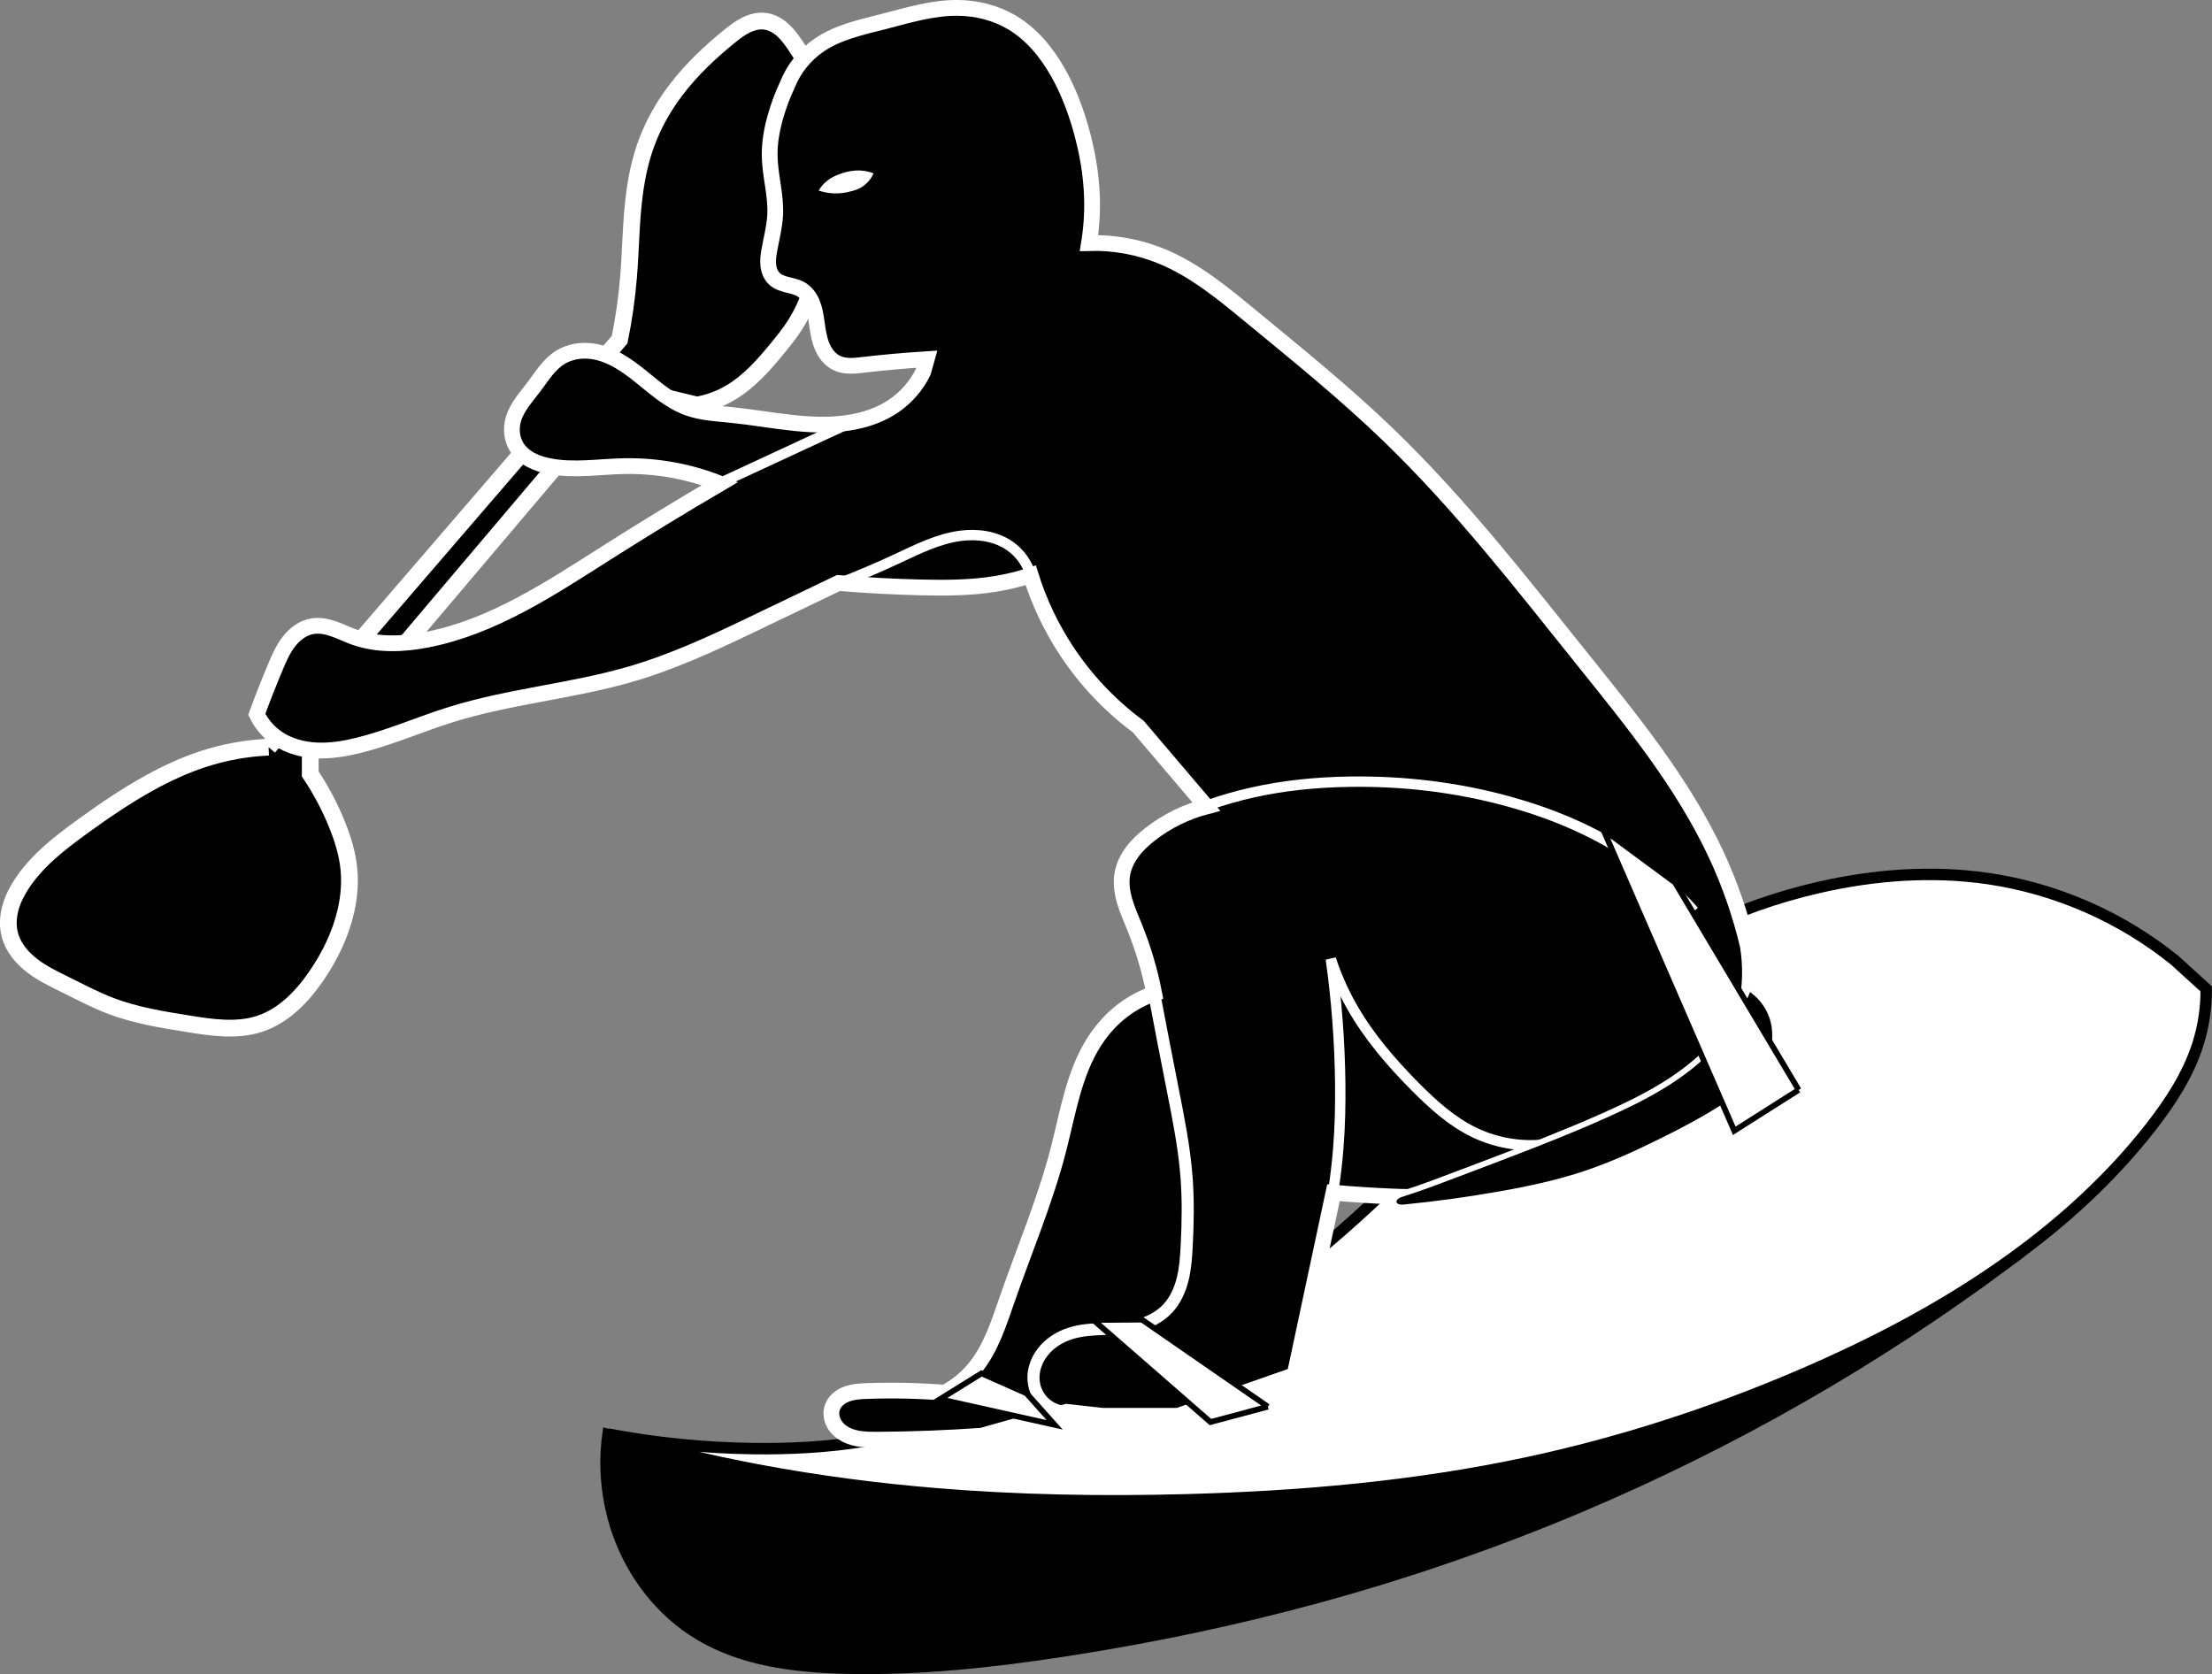 <?xml version="1.0" encoding="UTF-8" standalone="no"?>
<!-- Created with Inkscape (http://www.inkscape.org/) -->

<svg
   xmlns:dc="http://purl.org/dc/elements/1.1/"
   xmlns:cc="http://creativecommons.org/ns#"
   xmlns:rdf="http://www.w3.org/1999/02/22-rdf-syntax-ns#"
   xmlns:svg="http://www.w3.org/2000/svg"
   xmlns="http://www.w3.org/2000/svg"
   xmlns:sodipodi="http://sodipodi.sourceforge.net/DTD/sodipodi-0.dtd"
   xmlns:inkscape="http://www.inkscape.org/namespaces/inkscape"
   width="200.009"
   height="151.37"
   id="svg3296"
   version="1.1"
   inkscape:version="0.48.1 "
   sodipodi:docname="New document 2">
  <rect width="100%" height="100%" fill="#808080" stroke="none"/>
  <defs
     id="defs3298">
    <inkscape:path-effect
       effect="spiro"
       id="path-effect4233-5-4"
       is_visible="true" />
    <inkscape:path-effect
       effect="spiro"
       id="path-effect3345-7-4-6-0"
       is_visible="true" />
    <inkscape:path-effect
       effect="spiro"
       id="path-effect3456-1-9"
       is_visible="true" />
    <inkscape:path-effect
       effect="spiro"
       id="path-effect4239-0-4"
       is_visible="true" />
    <inkscape:path-effect
       effect="spiro"
       id="path-effect4243-6-8"
       is_visible="true" />
    <inkscape:path-effect
       effect="spiro"
       id="path-effect4247-2-8"
       is_visible="true" />
    <inkscape:path-effect
       effect="spiro"
       id="path-effect4251-7-2"
       is_visible="true" />
    <inkscape:path-effect
       effect="spiro"
       id="path-effect4255-3-4"
       is_visible="true" />
    <inkscape:path-effect
       effect="spiro"
       id="path-effect4259-7-5"
       is_visible="true" />
    <inkscape:path-effect
       effect="spiro"
       id="path-effect2868-1-09-5"
       is_visible="true" />
    <inkscape:path-effect
       effect="spiro"
       id="path-effect2868-1-7-2-1"
       is_visible="true" />
    <inkscape:path-effect
       effect="spiro"
       id="path-effect2868-1-0-4-7"
       is_visible="true" />
    <inkscape:path-effect
       effect="spiro"
       id="path-effect13967-5-1"
       is_visible="true" />
  </defs>
  <sodipodi:namedview
     id="base"
     pagecolor="#ffffff"
     bordercolor="#666666"
     borderopacity="1.0"
     inkscape:pageopacity="0.0"
     inkscape:pageshadow="2"
     inkscape:zoom="0.35"
     inkscape:cx="109.28661"
     inkscape:cy="38.539275"
     inkscape:document-units="px"
     inkscape:current-layer="layer1"
     showgrid="false"
     fit-margin-top="0"
     fit-margin-left="0"
     fit-margin-right="0"
     fit-margin-bottom="0"
     inkscape:window-width="469"
     inkscape:window-height="425"
     inkscape:window-x="1805"
     inkscape:window-y="125"
     inkscape:window-maximized="0" />
  <g
     inkscape:label="Layer 1"
     inkscape:groupmode="layer"
     id="layer1"
     transform="translate(-265.713,-419.532)">
    <g
       id="g27181"
       transform="translate(169.003,114.97)">
      <path
         inkscape:connector-curvature="0"
         id="path3347-0"
         d="m 278.209,418.656 c -5.816,4.145 -12.187,7.465 -18.752,10.279 -7.935,3.4 -16.18,6.087 -24.622,7.895 -10.157,2.175 -20.549,3.072 -30.932,3.348 -7.567,0.201 -15.15,0.079 -22.693,-0.551 -5.254,-0.439 -10.496,-1.128 -15.68,-2.094 -4.681,-0.872 -9.317,-1.976 -13.889,-3.307 -0.421,3.017 -0.097,6.14 0.923,9.011 1.335,3.758 3.915,7.09 7.33,9.149 3.907,2.355 8.612,2.943 13.172,3.059 6.713,0.17 13.425,-0.56 20.061,-1.585 7.623,-1.177 15.182,-2.754 22.624,-4.781 8.125,-2.213 16.107,-4.961 23.864,-8.239 13.737,-5.806 26.776,-13.268 38.731,-22.183 l -0.138,0 z"
         style="fill:#000000;fill-opacity:1;stroke:#000000;stroke-width:0.937;stroke-linecap:butt;stroke-linejoin:miter;stroke-miterlimit:4;stroke-opacity:1;stroke-dasharray:none;display:inline" />
      <path
         inkscape:connector-curvature="0"
         sodipodi:nodetypes="caaaaacaaaaaaaccccaaaaaaaaaaaaacc"
         inkscape:original-d="m 120.99623,372.1208 c 0,0 -4.00174,0.48527 -5.91764,1.07591 -1.68773,0.52031 -3.29014,1.30815 -4.84169,2.15188 -2.1629,1.17615 -4.25505,2.50813 -6.1866,4.03475 -1.9405,1.53368 -4.148414,2.96551 -5.379671,5.11066 -0.779505,1.35807 -1.546003,3.0791 -1.075938,4.57271 0.686235,2.18048 2.855719,3.13799 5.110689,4.57273 2.12718,1.37196 2.6315,1.39954 4.03475,1.88288 2.26202,0.77913 4.61647,1.34318 6.99354,1.61389 2.13806,0.24351 4.43416,0.73777 6.45561,0 2.09215,-0.76356 3.76503,-2.52909 5.11066,-4.30373 1.30917,-1.72652 2.15593,-3.81767 2.68983,-5.91762 0.3101,-1.21965 0.38792,-2.51295 0.26901,-3.76577 -0.13153,-1.38568 -0.56774,-2.73893 -1.07594,-4.03475 -0.62969,-1.60559 -2.42086,-4.57269 -2.42086,-4.57269 l 0,-1.61392 28.24323,-33.35389 6.72456,1.61389 c 0,0 2.06467,-0.52654 2.95882,-1.07594 1.67545,-1.02943 2.99154,-2.57016 4.30375,-4.03475 0.59829,-0.66777 1.18835,-1.36266 1.61389,-2.15185 1.13071,-2.09694 1.90207,-4.39939 2.42084,-6.72458 0.62753,-2.81257 0.8979,-5.72715 0.80696,-8.60746 -0.0545,-1.72379 -0.28062,-3.46829 -0.80696,-5.11067 -0.55065,-1.71831 -1.28647,-3.43848 -2.42084,-4.84171 -0.72188,-0.89292 -1.55284,-1.99167 -2.68983,-2.15185 -1.1542,-0.16258 -2.25933,0.69633 -3.22781,1.34492 -1.89642,1.27001 -3.46724,3.01954 -4.84169,4.84168 -1.1118,1.47396 -2.02377,3.11981 -2.68983,4.84171 -0.56493,1.46041 -0.84007,3.0247 -1.07592,4.57271 -0.37912,2.48819 -0.27017,5.02891 -0.53798,7.53152 -0.20243,1.89119 -0.80694,5.64865 -0.80694,5.64865 l -31.74,36.85069 z"
         inkscape:path-effect="#path-effect4233-5-4"
         id="path4231"
         d="m 120.996,372.121 c -2.009,0.089 -4.006,0.452 -5.918,1.076 -1.681,0.549 -3.293,1.298 -4.842,2.152 -2.157,1.19 -4.195,2.585 -6.187,4.035 -2.011,1.464 -4.018,3.029 -5.38,5.111 -0.441,0.675 -0.812,1.403 -1.022,2.181 -0.21,0.778 -0.255,1.611 -0.054,2.391 0.295,1.144 1.096,2.105 2.035,2.823 0.939,0.718 2.017,1.225 3.076,1.75 1.33,0.659 2.646,1.357 4.035,1.883 2.241,0.849 4.627,1.235 6.994,1.614 2.146,0.344 4.391,0.678 6.456,0 2.154,-0.708 3.825,-2.436 5.111,-4.304 1.236,-1.796 2.209,-3.791 2.69,-5.918 0.279,-1.233 0.391,-2.508 0.269,-3.766 -0.135,-1.39 -0.553,-2.74 -1.076,-4.035 -0.647,-1.602 -1.46,-3.137 -2.421,-4.573 l 0,-1.614 28.243,-33.354 6.725,1.614 c 1.039,-0.182 2.046,-0.548 2.959,-1.076 1.712,-0.99 3.047,-2.508 4.304,-4.035 0.57,-0.693 1.133,-1.394 1.614,-2.152 1.284,-2.023 1.943,-4.377 2.421,-6.725 0.576,-2.831 0.913,-5.721 0.807,-8.607 -0.063,-1.729 -0.287,-3.461 -0.807,-5.111 -0.544,-1.727 -1.405,-3.343 -2.421,-4.842 -0.332,-0.49 -0.685,-0.973 -1.125,-1.368 -0.441,-0.395 -0.978,-0.702 -1.565,-0.784 -0.595,-0.083 -1.204,0.07 -1.743,0.333 -0.539,0.264 -1.018,0.634 -1.485,1.012 -1.78,1.438 -3.456,3.021 -4.842,4.842 -1.123,1.474 -2.051,3.102 -2.69,4.842 -0.541,1.473 -0.872,3.017 -1.076,4.573 -0.328,2.496 -0.333,5.022 -0.538,7.532 -0.155,1.897 -0.425,3.784 -0.807,5.649 l -31.74,36.851"
         style="fill:#000000;stroke:#ffffff;stroke-width:1.516;stroke-linecap:butt;stroke-linejoin:miter;stroke-miterlimit:4;stroke-opacity:1;stroke-dasharray:none;display:inline" />
      <path
         inkscape:connector-curvature="0"
         sodipodi:nodetypes="caaaaaaaaccaaaaaaac"
         inkscape:original-d="m 151.64494,434.22784 c 0,0 9.21033,2.4408 13.89034,3.30722 5.18249,0.95947 10.41899,1.67372 15.67331,2.08704 7.54248,0.59328 15.13128,0.87436 22.69047,0.55876 10.36345,-0.4327 20.78919,-1.20412 30.93588,-3.35658 8.4317,-1.78865 16.71053,-4.47536 24.62549,-7.88797 6.70581,-2.89132 13.28669,-6.27337 19.18189,-10.58314 4.65845,-3.4056 9.00802,-7.364 12.56745,-11.906 1.75687,-2.24183 3.29028,-4.73688 4.22339,-7.42791 0.55634,-1.60446 0.76413,-5.03686 0.76413,-5.03686 0,0 2.37753,-1.98746 -2.84315,-2.58842 -4.88068,-0.9605 -10.8131,-6.28396 -16.84416,-7.38258 -5.06468,-0.9226 -10.37371,-0.19192 -15.42262,0.81346 -3.68889,0.73452 -7.36063,1.91893 -10.63644,3.76731 -15.7415,8.88214 -26.34067,25.23051 -41.92174,34.39111 -7.76483,4.5652 -16.53345,7.24792 -25.1349,9.92167 -2.80899,0.87319 -5.68876,1.55441 -8.59878,1.98433 -3.27896,0.48447 -6.60755,0.71631 -9.92167,0.66145 -4.43103,-0.0734 -13.22889,-1.32289 -13.22889,-1.32289 z"
         inkscape:path-effect="#path-effect3345-7-4-6-0"
         id="path3343-4-8"
         d="m 151.645,434.228 c 4.572,1.331 9.209,2.435 13.89,3.307 5.184,0.966 10.419,1.648 15.673,2.087 7.543,0.63 15.124,0.76 22.69,0.559 10.384,-0.277 20.779,-1.182 30.936,-3.357 8.441,-1.808 16.69,-4.488 24.625,-7.888 6.726,-2.882 13.252,-6.296 19.182,-10.583 4.692,-3.393 9.009,-7.339 12.567,-11.906 1.76,-2.259 3.349,-4.701 4.223,-7.428 0.521,-1.624 0.78,-3.332 0.764,-5.037 l -2.843,-2.588 c -4.823,-3.902 -10.706,-6.481 -16.844,-7.383 -5.123,-0.753 -10.377,-0.351 -15.423,0.813 -3.673,0.848 -7.256,2.099 -10.636,3.767 -8.133,4.015 -14.883,10.316 -21.348,16.678 -6.465,6.362 -12.859,12.943 -20.574,17.713 -7.688,4.754 -16.416,7.536 -25.135,9.922 -2.839,0.777 -5.693,1.517 -8.599,1.984 -3.277,0.527 -6.603,0.703 -9.922,0.661 -4.437,-0.055 -8.869,-0.498 -13.229,-1.323"
         style="fill:#ffffff;fill-opacity:1;stroke:#000000;stroke-width:1.034;stroke-linecap:butt;stroke-linejoin:miter;stroke-miterlimit:4;stroke-opacity:1;stroke-dasharray:none;display:inline" />
      <path
         inkscape:connector-curvature="0"
         sodipodi:nodetypes="cacaaaaacaaaaaaccaaaaacssaccaaaaaaaaaaacaaaaaccaaaccaacaccaaacaaaaacaaaccccccaaaaaccc"
         inkscape:original-d="m 252.5849,400.5194 c 1.21982,-1.20835 1.62632,-3.07301 1.98989,-4.75106 0.40214,-1.85618 0.17138,-5.69515 0.17138,-5.69515 0,0 -1.56346,-5.67502 -2.8817,-8.28494 -3.21545,-6.366 -7.73833,-12.0025 -12.0933,-17.65046 -5.42818,-7.03977 -11.15621,-13.88833 -17.44422,-20.17197 -3.91679,-3.91407 -8.17174,-7.49668 -12.57263,-10.85725 -2.54111,-1.94042 -4.99884,-4.14547 -7.95956,-5.35235 -2.07613,-0.84633 -6.61471,-1.2184 -6.61471,-1.2184 0,0 0.33347,-2.77831 0.26595,-4.16924 -0.1,-2.0589 -0.43552,-4.11885 -0.98976,-6.10424 -0.49672,-1.77929 -1.08746,-3.57759 -2.07477,-5.13895 -1.09929,-1.73841 -2.42103,-3.47215 -4.17895,-4.53997 -1.42716,-0.86691 -3.1663,-1.24148 -4.83464,-1.31179 -2.30109,-0.0971 -4.57462,0.63687 -6.79683,1.24187 -1.98292,0.53986 -4.49738,1.17312 -5.78959,2.11926 -1.48532,1.1363 -3.94578,1.53123 -2.88483,3.61686 0.0973,1.15823 -0.80679,1.85366 -1.05937,2.82813 -0.30027,1.15846 -0.49854,2.35429 -0.53233,3.55056 -0.0506,1.79689 0.56209,3.57336 0.49747,5.36981 -0.0389,1.08291 -0.54253,2.1235 -0.5316,3.20706 0.01,0.87244 -0.0748,1.8998 0.48006,2.57307 0.54752,0.66431 1.85198,0.46591 2.40167,0.94974 1.21541,1.06983 1.0755,2.02377 1.38929,2.87535 0.55842,1.51551 1.63714,0.33288 1.85263,3.79095 0.09,1.44557 1.57625,0.16356 2.3668,0.15402 1.92309,-0.0245 5.74671,-0.51419 5.74671,-0.51419 l -0.32607,1.16635 c 0,0 -1.60739,2.31455 -2.73349,3.11447 -0.97395,0.69183 -2.14379,1.14716 -3.32187,1.34536 -3.72619,0.62682 -7.56362,-0.18018 -11.32059,-0.58319 -1.30196,-0.1396 -2.64534,-0.18923 -3.87667,-0.63472 -3.16919,-1.14659 -5.38974,-4.57026 -8.71339,-5.12868 -0.96407,-0.16209 -2.02729,0.0926 -2.87484,0.57996 -1.02919,0.59162 -1.65352,1.71234 -2.36558,2.6622 -0.69899,0.93248 -1.60054,1.82525 -1.8573,2.96199 -0.17871,0.79115 -0.15964,1.73602 0.28116,2.4169 0.62717,0.969 1.86126,1.46696 2.97404,1.77359 2.1721,0.59849 4.51516,-0.20243 6.75908,0 2.92842,0.26406 8.67856,1.5781 8.67856,1.5781 0,0 -6.73999,4.34194 -10.25593,6.26017 -5.27593,2.87843 -10.34711,6.61951 -16.22851,7.85644 -2.15527,0.45326 -4.42345,0.0772 -6.60295,-0.2396 -1.28871,-0.18751 -2.535,-1.3488 -3.78284,-0.97628 -1.57086,0.46896 -2.44276,2.24663 -3.30896,3.63847 -0.8183,1.31487 -1.46006,2.82339 -1.70335,4.32258 -0.63064,2.19375 -0.17529,1.85908 1.89882,2.19197 2.36604,0.49123 4.82154,0.91551 7.22168,0.63474 2.95605,-0.34579 5.60574,-2.01826 8.47373,-2.81346 5.26794,-1.46056 10.78533,-1.95498 16.00337,-3.58469 3.76342,-1.17542 10.96184,-4.44313 10.96184,-4.44313 l 8.0438,-3.85921 c 0,0 4.98434,0.3942 7.48189,0.40124 2.24798,0.007 4.51149,-0.002 6.7363,-0.32328 1.07237,-0.15524 3.15777,-0.77156 3.15777,-0.77156 0,0 1.81684,4.75446 3.24192,6.83465 1.77609,2.59253 6.48384,6.84406 6.48384,6.84406 l 6.14304,7.22367 c 0,0 -3.63436,1.27578 -5.06238,2.5021 -1.11192,0.95487 -2.24096,2.16359 -2.52151,3.60214 -0.31328,1.60649 0.6824,3.20281 1.09809,4.7859 0.53155,2.02442 1.78362,6.0205 1.78362,6.0205 0,0 -2.53863,1.25042 -3.60212,2.16129 -0.71227,0.61003 -1.3447,1.34203 -1.80107,2.16129 -1.66301,2.98534 -2.14853,6.48812 -3.24192,9.72576 -1.54295,4.56882 -2.8729,9.21832 -4.6828,13.68813 -0.84666,2.09102 -1.4942,4.34485 -2.8817,6.12362 -0.72384,0.92798 -2.73255,2.23588 -2.73255,2.23588 0,0 -4.72964,-0.64538 -7.01703,-0.15402 -1.13738,0.24424 -3.05208,0.34359 -3.14985,1.5028 -0.14107,1.67272 2.50806,2.42303 4.11778,2.89914 3.00607,0.8891 9.3975,-0.36022 9.3975,-0.36022 l 7.66906,-2.16127 3.24195,0.36022 6.84404,0 10.53189,-3.68785 3.51645,-16.48412 c 0,0 3.55305,0.36208 5.33493,0.34279 2.13464,-0.022 4.33575,0.0636 6.38072,-0.54906 2.25478,-0.67547 4.07636,-2.36719 6.20934,-3.36247 3.52713,-1.6458 7.37796,-2.55234 10.85725,-4.29701 2.28223,-1.14441 5.27451,-1.7919 6.5187,-4.0213 l 0,0 5e-5,0 0,0 z"
         inkscape:path-effect="#path-effect3456-1-9"
         id="path3454"
         d="m 252.585,400.519 c 0.932,-1.452 1.609,-3.068 1.99,-4.751 0.422,-1.864 0.481,-3.809 0.171,-5.695 -0.673,-2.851 -1.641,-5.632 -2.882,-8.285 -3.03,-6.477 -7.619,-12.073 -12.093,-17.65 -5.566,-6.94 -11.047,-13.99 -17.444,-20.172 -3.983,-3.849 -8.296,-7.337 -12.573,-10.857 -2.478,-2.04 -4.995,-4.122 -7.96,-5.352 -2.086,-0.866 -4.357,-1.284 -6.615,-1.218 0.222,-1.377 0.311,-2.775 0.266,-4.169 -0.067,-2.065 -0.43,-4.115 -0.99,-6.104 -0.502,-1.782 -1.165,-3.526 -2.075,-5.139 -1.022,-1.812 -2.388,-3.481 -4.179,-4.54 -1.453,-0.86 -3.146,-1.288 -4.835,-1.312 -2.311,-0.032 -4.559,0.667 -6.797,1.242 -2.002,0.514 -4.082,0.955 -5.79,2.119 -1.293,0.882 -2.313,2.16 -2.885,3.617 -0.428,0.912 -0.782,1.859 -1.059,2.828 -0.33,1.155 -0.55,2.35 -0.532,3.551 0.027,1.8 0.587,3.572 0.497,5.37 -0.054,1.083 -0.343,2.139 -0.532,3.207 -0.079,0.449 -0.141,0.907 -0.088,1.36 0.053,0.453 0.231,0.905 0.568,1.213 0.321,0.293 0.751,0.429 1.172,0.535 0.421,0.106 0.856,0.194 1.229,0.415 0.475,0.281 0.809,0.757 1.016,1.268 0.206,0.511 0.295,1.061 0.374,1.607 0.105,0.728 0.195,1.466 0.459,2.152 0.132,0.343 0.308,0.671 0.54,0.956 0.232,0.285 0.521,0.527 0.854,0.683 0.363,0.17 0.768,0.234 1.169,0.241 0.401,0.007 0.8,-0.041 1.198,-0.087 1.911,-0.221 3.827,-0.393 5.747,-0.514 l -0.326,1.166 c -0.616,1.255 -1.569,2.341 -2.733,3.114 -1.001,0.665 -2.146,1.096 -3.322,1.345 -3.715,0.789 -7.542,-0.204 -11.321,-0.583 -1.307,-0.131 -2.64,-0.192 -3.877,-0.635 -1.604,-0.574 -2.911,-1.739 -4.236,-2.809 -1.325,-1.07 -2.788,-2.102 -4.477,-2.32 -0.989,-0.128 -2.032,0.047 -2.875,0.58 -1.01,0.638 -1.646,1.708 -2.366,2.662 -0.707,0.937 -1.545,1.831 -1.857,2.962 -0.222,0.803 -0.144,1.7 0.281,2.417 0.304,0.512 0.77,0.915 1.292,1.2 0.522,0.286 1.099,0.459 1.683,0.573 2.217,0.435 4.501,0.046 6.759,0 2.959,-0.06 5.93,0.48 8.679,1.578 -3.456,2.025 -6.875,4.112 -10.256,6.26 -5.105,3.244 -10.292,6.698 -16.229,7.856 -2.188,0.427 -4.506,0.519 -6.603,-0.24 -0.621,-0.225 -1.214,-0.521 -1.838,-0.737 -0.624,-0.216 -1.294,-0.352 -1.945,-0.239 -0.844,0.146 -1.575,0.701 -2.101,1.378 -0.527,0.676 -0.875,1.471 -1.208,2.261 -0.601,1.427 -1.169,2.869 -1.703,4.323 0.424,0.882 1.087,1.647 1.899,2.192 1.034,0.693 2.284,1.02 3.527,1.076 1.243,0.056 2.486,-0.146 3.695,-0.441 2.893,-0.704 5.631,-1.929 8.474,-2.813 5.222,-1.625 10.743,-2.086 16.003,-3.585 3.797,-1.082 7.402,-2.735 10.962,-4.443 l 8.044,-3.859 c 2.489,0.209 4.985,0.343 7.482,0.401 2.251,0.052 4.515,0.042 6.736,-0.323 1.07,-0.176 2.127,-0.434 3.158,-0.772 0.754,2.415 1.849,4.723 3.242,6.835 1.739,2.637 3.945,4.965 6.484,6.844 l 6.143,7.224 c -1.834,0.48 -3.567,1.337 -5.062,2.502 -0.592,0.461 -1.149,0.973 -1.6,1.573 -0.451,0.599 -0.792,1.291 -0.922,2.03 -0.143,0.818 -0.023,1.663 0.21,2.46 0.233,0.797 0.576,1.557 0.888,2.326 0.788,1.943 1.387,3.962 1.784,6.021 -1.332,0.464 -2.566,1.204 -3.602,2.161 -0.691,0.638 -1.293,1.37 -1.801,2.161 -1.856,2.89 -2.387,6.399 -3.242,9.726 -1.2,4.673 -3.101,9.13 -4.683,13.688 -0.744,2.143 -1.447,4.366 -2.882,6.124 -0.749,0.918 -1.685,1.683 -2.733,2.236 -2.333,-0.187 -4.678,-0.238 -7.017,-0.154 -0.621,0.022 -1.252,0.057 -1.835,0.272 -0.291,0.108 -0.568,0.261 -0.799,0.468 -0.232,0.207 -0.417,0.469 -0.516,0.763 -0.157,0.469 -0.082,0.999 0.155,1.433 0.237,0.434 0.625,0.774 1.064,1.002 0.877,0.456 1.91,0.47 2.898,0.464 3.135,-0.019 6.27,-0.139 9.398,-0.36 l 7.669,-2.161 3.242,0.36 6.844,0 10.532,-3.688 3.516,-16.484 c 1.775,0.154 3.554,0.269 5.335,0.343 2.145,0.089 4.339,0.114 6.381,-0.549 2.244,-0.728 4.139,-2.231 6.209,-3.362 3.418,-1.869 7.296,-2.716 10.857,-4.297 2.341,-1.039 4.54,-2.396 6.519,-4.021 l 0,0 5e-5,0 0,0 0,-7e-5"
         style="fill:#000000;stroke:#ffffff;stroke-width:1.425;stroke-linecap:butt;stroke-linejoin:miter;stroke-miterlimit:4;stroke-opacity:1;stroke-dasharray:none;display:inline" />
      <path
         inkscape:connector-curvature="0"
         sodipodi:nodetypes="cc"
         inkscape:original-d="m 173.69089,342.73655 -12.88601,5.98016"
         inkscape:path-effect="#path-effect4239-0-4"
         id="path4237"
         d="m 173.691,342.737 -12.886,5.98"
         style="fill:none;stroke:#ffffff;stroke-width:0.937;stroke-linecap:butt;stroke-linejoin:miter;stroke-miterlimit:4;stroke-opacity:1;stroke-dasharray:none;display:inline" />
      <path
         inkscape:connector-curvature="0"
         sodipodi:nodetypes="csaaaaaaac"
         inkscape:original-d="m 201.02108,394.14217 c 0,0 -1.62065,-7.11776 1.71442,8.87353 0.43171,2.07002 1.04604,5.27786 1.2596,7.95357 0.16649,2.08501 0.31966,4.20571 0.0147,6.27488 -0.28704,1.94287 -0.47111,4.11758 -1.71628,5.63635 -0.7053,0.86028 -1.87838,1.24695 -2.94004,1.57918 -1.8693,0.58499 -4.00001,-0.01 -5.83821,0.66648 -0.9549,0.35139 -1.95933,0.86248 -2.53378,1.7023 -0.60915,0.89055 -1.03049,2.12865 -0.70836,3.15841 0.32225,1.03005 2.38274,2.19231 2.38274,2.19231"
         inkscape:path-effect="#path-effect4243-6-8"
         id="path4241"
         d="m 201.021,394.142 c 0.559,2.96 1.13,5.918 1.714,8.874 0.521,2.635 1.053,5.276 1.26,7.954 0.161,2.087 0.124,4.185 0.015,6.275 -0.052,1.002 -0.122,2.009 -0.364,2.983 -0.242,0.974 -0.667,1.92 -1.352,2.653 -0.771,0.825 -1.837,1.337 -2.94,1.579 -1.918,0.421 -3.965,0.079 -5.838,0.666 -0.986,0.309 -1.902,0.885 -2.534,1.702 -0.342,0.443 -0.599,0.954 -0.729,1.498 -0.13,0.544 -0.13,1.122 0.02,1.66 0.153,0.547 0.461,1.051 0.879,1.436 0.418,0.385 0.945,0.65 1.504,0.757"
         style="fill:none;stroke:#ffffff;stroke-width:1.094;stroke-linecap:butt;stroke-linejoin:miter;stroke-miterlimit:4;stroke-opacity:1;stroke-dasharray:none;display:inline" />
      <path
         inkscape:connector-curvature="0"
         sodipodi:nodetypes="caaasc"
         inkscape:original-d="m 249.88683,386.9539 c 0,0 -3.71736,-3.73122 -5.92195,-5.13237 -3.2816,-2.08565 -6.91413,-3.69319 -10.65954,-4.73756 -4.71272,-1.31412 -9.66944,-1.80472 -14.5618,-1.83936 -2.97062,-0.022 -10.29776,-0.90686 -8.85678,0.99157 4.97158,6.54983 -3.8898,1.11708 -3.8898,1.11708"
         inkscape:path-effect="#path-effect4247-2-8"
         id="path4245"
         d="m 249.887,386.954 c -1.744,-1.954 -3.74,-3.683 -5.922,-5.132 -3.253,-2.16 -6.9,-3.685 -10.66,-4.738 -4.728,-1.324 -9.653,-1.914 -14.562,-1.839 -2.976,0.045 -5.954,0.335 -8.857,0.992 -1.316,0.298 -2.616,0.671 -3.89,1.117"
         style="fill:none;stroke:#ffffff;stroke-width:0.937;stroke-linecap:butt;stroke-linejoin:miter;stroke-miterlimit:4;stroke-opacity:1;stroke-dasharray:none;display:inline" />
      <path
         inkscape:connector-curvature="0"
         sodipodi:nodetypes="cassc"
         inkscape:original-d="m 189.93577,356.63864 c 0,0 -0.99017,-2.10503 -1.9158,-2.71164 -1.26135,-0.82659 -1.0134,-2.30524 -4.42986,-0.91881 -1.70821,0.6932 -3.46929,1.18811 -5.81313,2.09878 -2.34385,0.91064 -5.27051,2.2371 -5.27051,2.2371"
         inkscape:path-effect="#path-effect4251-7-2"
         id="path4249"
         d="m 189.936,356.639 c -0.298,-1.089 -0.989,-2.066 -1.916,-2.712 -1.266,-0.881 -2.9,-1.114 -4.43,-0.919 -2.053,0.262 -3.938,1.223 -5.813,2.099 -1.73,0.808 -3.488,1.554 -5.271,2.237"
         style="fill:none;stroke:#ffffff;stroke-width:0.937;stroke-linecap:butt;stroke-linejoin:miter;stroke-miterlimit:4;stroke-opacity:1;stroke-dasharray:none;display:inline" />
      <path
         inkscape:connector-curvature="0"
         sodipodi:nodetypes="caaacaac"
         inkscape:original-d="m 236.98114,407.97344 c 0,0 -4.82075,-0.10146 -6.98681,-1.02247 -2.04937,-0.87143 -3.69998,-2.52325 -5.28271,-4.08983 -2.21307,-2.19053 -4.18828,-4.65972 -5.79396,-7.32765 -0.80002,-1.32929 -0.54617,-1.82889 -1.87452,-4.26026 0,0 0.76521,7.48832 0.85207,11.24707 0.0445,1.93165 -0.0269,3.86714 -0.1704,5.79395 -0.10635,1.42633 -0.51121,4.26026 -0.51121,4.26026"
         inkscape:path-effect="#path-effect4255-3-4"
         id="path4253"
         d="m 236.981,407.973 c -2.36,0.382 -4.835,0.019 -6.987,-1.022 -2.014,-0.975 -3.705,-2.503 -5.283,-4.09 -2.202,-2.215 -4.261,-4.606 -5.794,-7.328 -0.763,-1.354 -1.392,-2.783 -1.875,-4.26 0.525,3.726 0.809,7.485 0.852,11.247 0.022,1.933 -0.02,3.867 -0.17,5.794 -0.111,1.426 -0.282,2.848 -0.511,4.26"
         style="fill:none;stroke:#ffffff;stroke-width:0.937;stroke-linecap:butt;stroke-linejoin:miter;stroke-miterlimit:4;stroke-opacity:1;stroke-dasharray:none;display:inline" />
      <path
         inkscape:connector-curvature="0"
         sodipodi:nodetypes="caaaaaaaccaaac"
         inkscape:original-d="m 254.83032,393.87972 c 0,0 1.77721,1.60964 2.13902,2.69912 0.36889,1.1108 0.34645,2.42851 -0.10122,3.50993 -0.79403,1.91751 -2.63287,3.25668 -4.27273,4.52875 -1.71611,1.33122 -3.75117,2.19842 -5.70228,3.15254 -2.20332,1.07745 -4.43605,2.12393 -6.7638,2.89649 -2.54469,0.84454 -5.18526,1.38614 -7.81999,1.88297 -2.82542,0.5328 -5.69069,1.51583 -8.54545,1.17354 -0.36619,-0.0438 -0.30668,1.57081 -1.02949,-0.4054 -0.37022,-1.01213 -0.0846,-0.22175 0.8108,-0.82146 5.0038,-3.35059 3.53527,-1.2395 5.2862,-1.90434 4.39619,-1.66927 8.92225,-3.07604 13.10088,-5.23288 3.38079,-1.74501 6.9201,-3.47819 9.59096,-6.1877 1.46019,-1.48132 3.30722,-5.29156 3.30722,-5.29156 z"
         inkscape:path-effect="#path-effect4259-7-5"
         id="path4257"
         d="m 254.83,393.88 c 1.002,0.609 1.775,1.585 2.139,2.699 0.371,1.134 0.316,2.392 -0.101,3.51 -0.37,0.99 -1.01,1.862 -1.764,2.602 -0.754,0.74 -1.621,1.354 -2.509,1.927 -1.826,1.178 -3.754,2.19 -5.702,3.153 -2.201,1.087 -4.438,2.113 -6.764,2.896 -2.543,0.856 -5.177,1.417 -7.82,1.883 -2.832,0.5 -5.683,0.894 -8.545,1.174 -0.201,0.02 -0.408,0.038 -0.603,-0.015 -0.098,-0.026 -0.191,-0.071 -0.268,-0.138 -0.076,-0.066 -0.135,-0.155 -0.158,-0.253 -0.024,-0.104 -0.008,-0.215 0.036,-0.311 0.044,-0.097 0.115,-0.18 0.198,-0.246 0.166,-0.133 0.374,-0.199 0.577,-0.264 1.785,-0.569 3.535,-1.24 5.286,-1.904 4.397,-1.669 8.809,-3.308 13.101,-5.233 3.496,-1.568 6.984,-3.38 9.591,-6.188 1.424,-1.534 2.553,-3.34 3.307,-5.292 l -1.2e-4,0"
         style="fill:#000000;fill-opacity:1;stroke:#ffffff;stroke-width:0.517;stroke-linecap:butt;stroke-linejoin:miter;stroke-miterlimit:4;stroke-opacity:1;stroke-dasharray:none;display:inline" />
      <path
         inkscape:connector-curvature="0"
         sodipodi:nodetypes="ccccc"
         inkscape:original-d="m 211.35098,431.75811 -11.38724,-7.87066 -4.38741,0.0333 10.58311,9.2269 5.19154,-1.38959 z"
         inkscape:path-effect="#path-effect2868-1-09-5"
         id="path2866"
         d="m 211.351,431.758 -11.387,-7.871 -4.387,0.033 10.583,9.227 5.192,-1.39 0,5e-5"
         style="fill:#ffffff;fill-opacity:1;stroke:#000000;stroke-width:0.517;stroke-linecap:butt;stroke-linejoin:miter;stroke-miterlimit:4;stroke-opacity:1;stroke-dasharray:none;display:inline" />
      <path
         inkscape:connector-curvature="0"
         sodipodi:nodetypes="ccccc"
         inkscape:original-d="m 189.51798,430.54455 -4.05935,-1.79896 -3.75929,2.33641 10.37374,2.31771 -2.5551,-2.85516 z"
         inkscape:path-effect="#path-effect2868-1-7-2-1"
         id="path2866-4"
         d="m 189.518,430.545 -4.059,-1.799 -3.759,2.336 10.374,2.318 -2.555,-2.855"
         style="fill:#ffffff;fill-opacity:1;stroke:#000000;stroke-width:0.517;stroke-linecap:butt;stroke-linejoin:miter;stroke-miterlimit:4;stroke-opacity:1;stroke-dasharray:none;display:inline" />
      <path
         inkscape:connector-curvature="0"
         sodipodi:nodetypes="ccccc"
         inkscape:original-d="m 259.3424,403.11728 -11.17787,-18.75782 -6.4811,-4.78215 11.83933,27.23259 5.81964,-3.69262 z"
         inkscape:path-effect="#path-effect2868-1-0-4-7"
         id="path2866-9"
         d="m 259.342,403.117 -11.178,-18.758 -6.481,-4.782 11.839,27.233 5.82,-3.693"
         style="fill:#ffffff;fill-opacity:1;stroke:#000000;stroke-width:0.517;stroke-linecap:butt;stroke-linejoin:miter;stroke-miterlimit:4;stroke-opacity:1;stroke-dasharray:none;display:inline" />
      <path
         inkscape:connector-curvature="0"
         sodipodi:nodetypes="caacacaca"
         inkscape:original-d="m 171.46625,320.61095 c 0.3436,-0.27213 0.75807,-0.45627 1.1761,-0.58805 0.63783,-0.20096 1.3169,-0.33088 1.98468,-0.29404 0.48065,0.0267 1.3966,0.36753 1.3966,0.36753 0,0 -0.31071,0.7477 -0.58805,1.0291 -0.43948,0.44596 -1.02885,0.74122 -1.61712,0.95558 -0.85896,0.20047 -1.17214,0.24709 -1.76416,0.22052 -0.57614,-0.0259 -1.69066,-0.36753 -1.69066,-0.36753 0.14816,-0.66621 0.65255,-0.96668 1.10261,-1.32311 z"
         inkscape:path-effect="#path-effect13967-5-1"
         id="path13965"
         d="m 171.466,320.611 c 0.357,-0.257 0.76,-0.444 1.176,-0.588 0.636,-0.221 1.313,-0.344 1.985,-0.294 0.483,0.036 0.959,0.161 1.397,0.368 -0.125,0.378 -0.326,0.73 -0.588,1.029 -0.419,0.48 -0.995,0.82 -1.617,0.956 -0.57,0.174 -1.169,0.249 -1.764,0.221 -0.579,-0.027 -1.153,-0.152 -1.691,-0.368 0.249,-0.524 0.632,-0.984 1.103,-1.323"
         style="fill:#ffffff;fill-opacity:1;stroke:#000000;stroke-width:0.517px;stroke-linecap:butt;stroke-linejoin:miter;stroke-opacity:1;display:inline" />
    </g>
  </g>
</svg>
